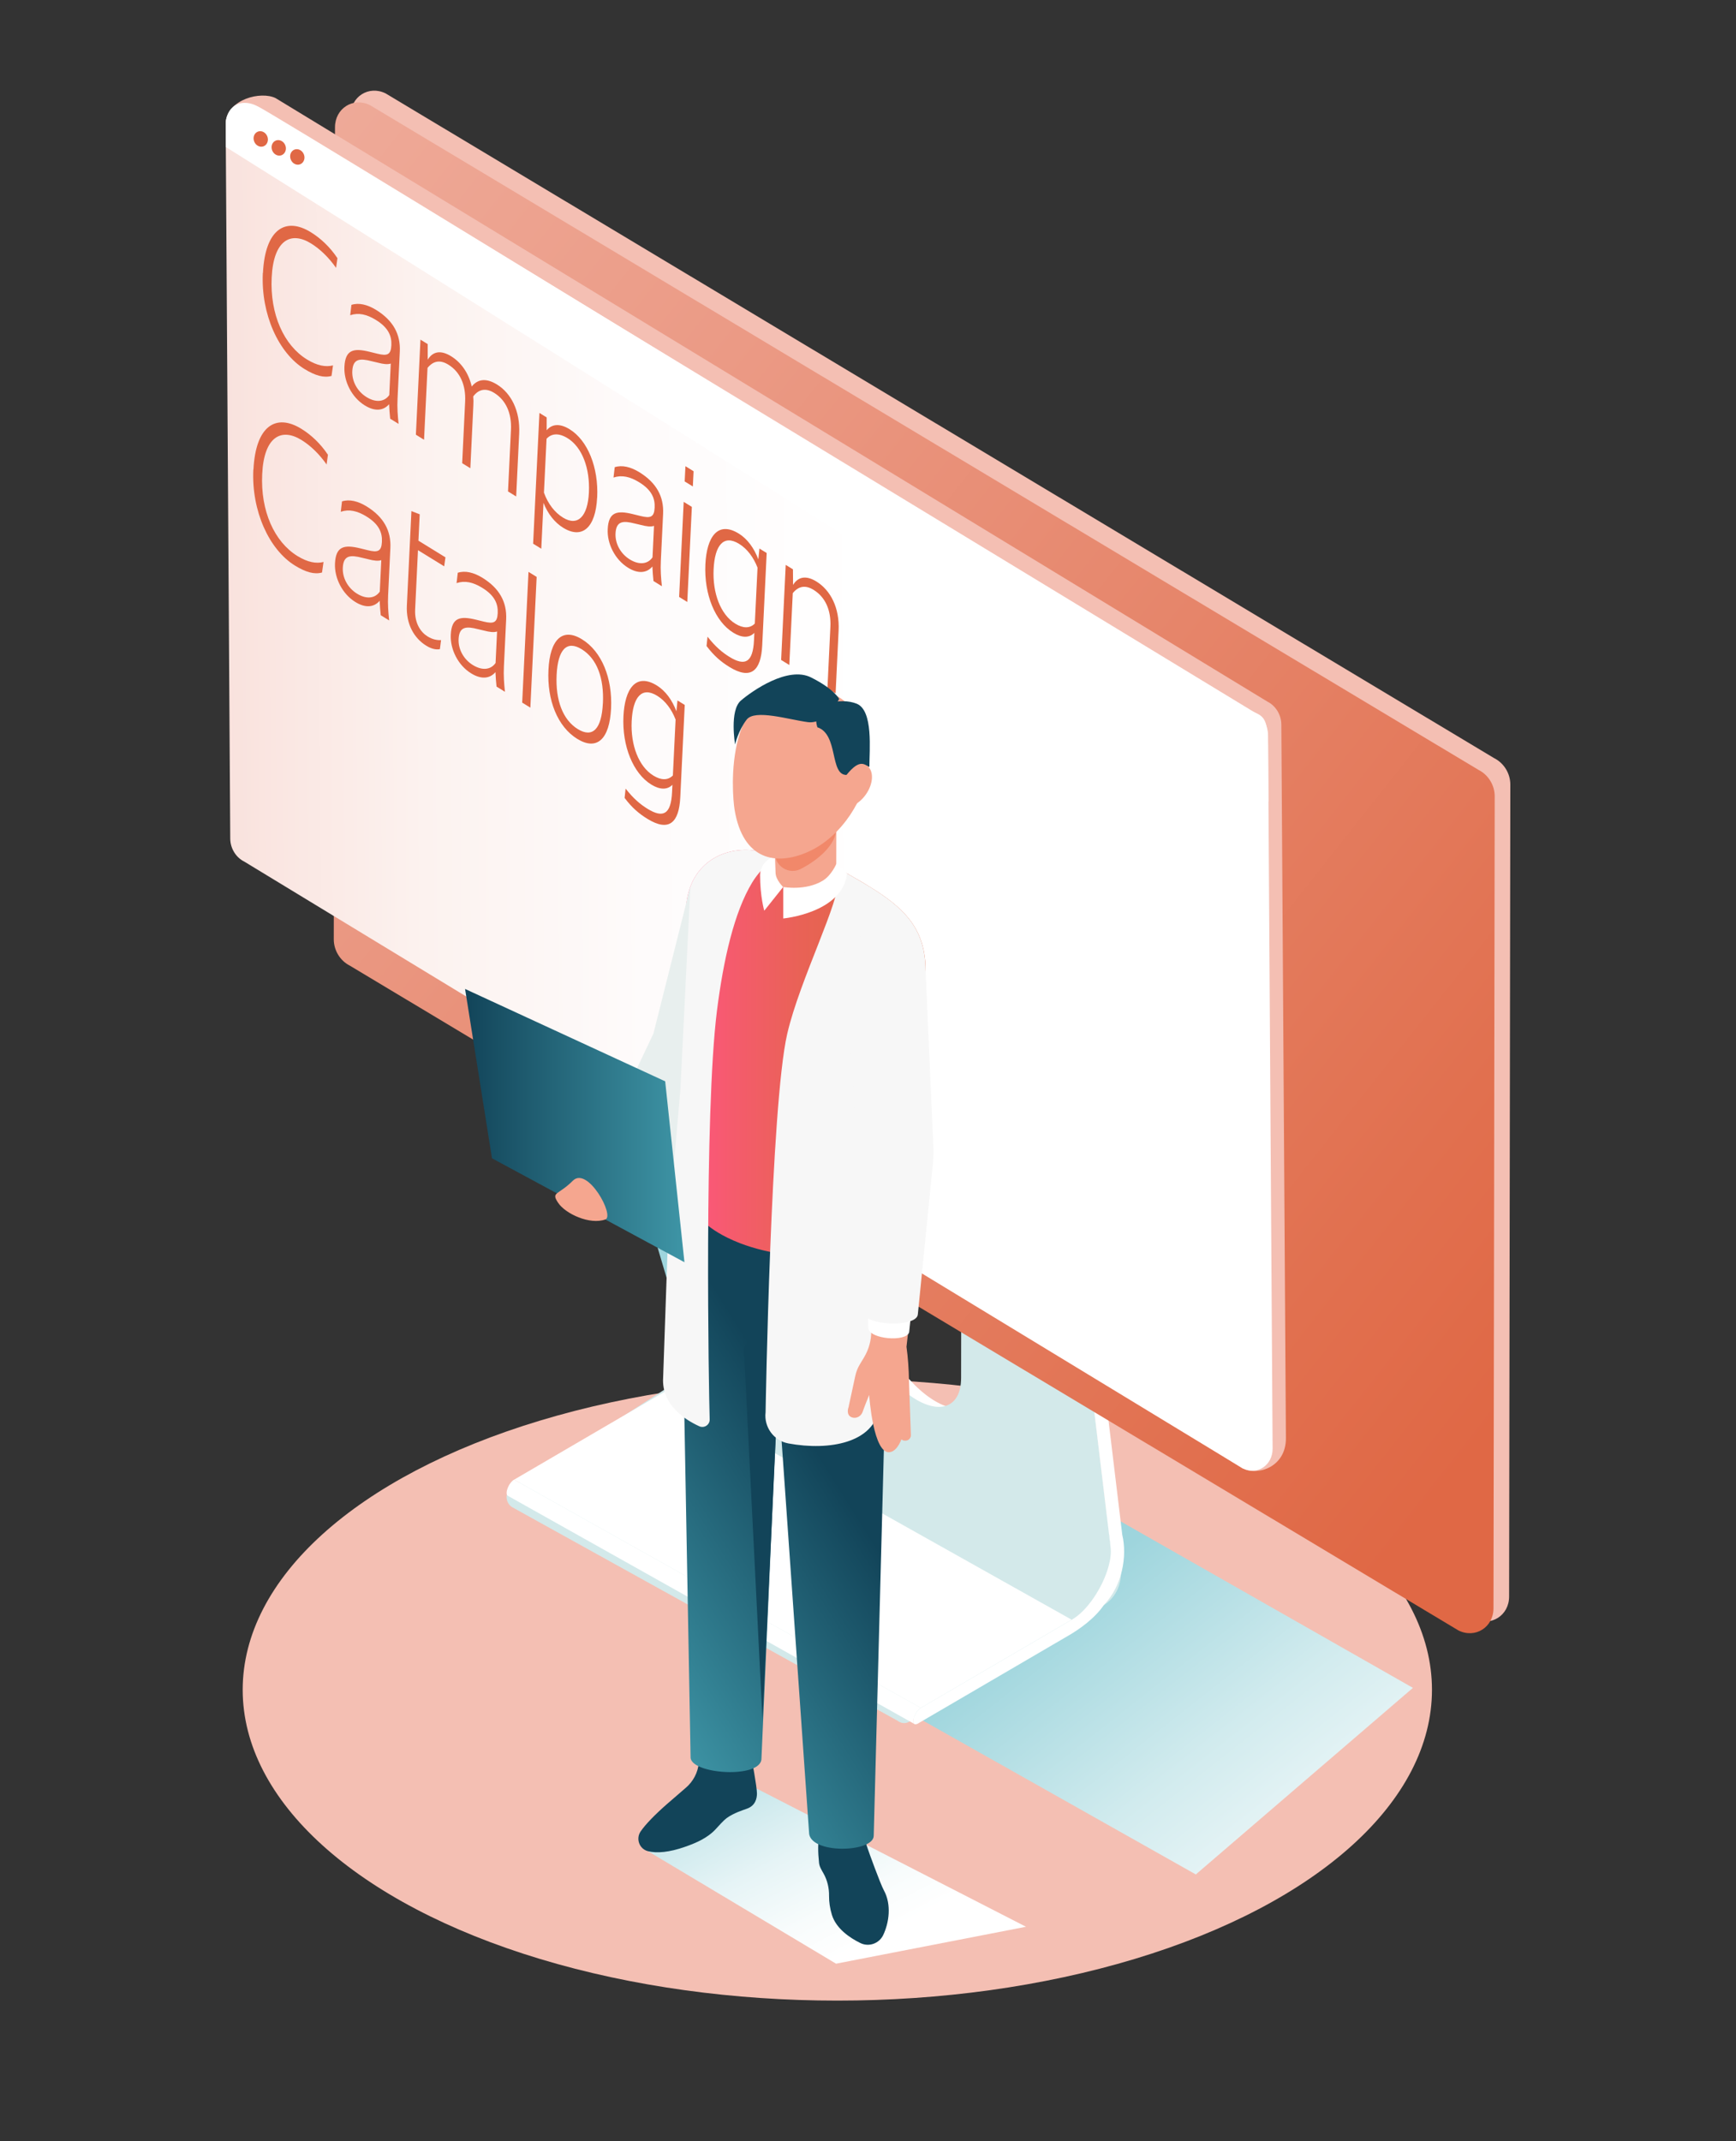 <?xml version="1.0" encoding="UTF-8"?>
<svg xmlns="http://www.w3.org/2000/svg" xmlns:xlink="http://www.w3.org/1999/xlink" viewBox="0 0 300 370">
  <rect x="0" y="0" width="300" height="370" fill="#333333" stroke="none"/>
  <defs>
    <style>
      .cls-1 {
        fill: #e06845;
      }

      .cls-2 {
        fill: #f5a68f;
      }

      .cls-3 {
        fill: url(#linear-gradient-7);
      }

      .cls-4 {
        fill: url(#linear-gradient-5);
      }

      .cls-5 {
        fill: url(#linear-gradient-6);
      }

      .cls-6 {
        fill: url(#linear-gradient-3);
      }

      .cls-7 {
        fill: url(#linear-gradient-2);
      }

      .cls-8 {
        fill: url(#linear-gradient-4);
      }

      .cls-8, .cls-9 {
        mix-blend-mode: multiply;
      }

      .cls-10 {
        fill: #d3e9ea;
      }

      .cls-11 {
        isolation: isolate;
      }

      .cls-12 {
        fill: #f1886a;
      }

      .cls-13 {
        fill: #fff;
      }

      .cls-14 {
        fill: #e8efee;
      }

      .cls-15 {
        fill: #9ed5dd;
      }

      .cls-9 {
        fill: url(#linear-gradient);
      }

      .cls-16 {
        fill: #f7f7f7;
      }

      .cls-17 {
        fill: #f4bfb3;
      }

      .cls-18 {
        fill: #124459;
      }
    </style>
    <linearGradient id="linear-gradient" x1="-5977.92" y1="3053.74" x2="-5863.43" y2="3053.74" gradientTransform="translate(6482.97 619.41) rotate(34.56) scale(.73 1.08) skewX(-24.61)" gradientUnits="userSpaceOnUse">
      <stop offset="0" stop-color="#9ed5dd"/>
      <stop offset=".45" stop-color="#d1ebee"/>
      <stop offset=".81" stop-color="#f2f9fa"/>
      <stop offset="1" stop-color="#fff"/>
    </linearGradient>
    <linearGradient id="linear-gradient-2" x1="179.6" y1="1759.41" x2="-117.01" y2="1582.46" gradientTransform="translate(77.67 -1638.15) rotate(26.41) scale(1.09 .92) skewX(22.7)" gradientUnits="userSpaceOnUse">
      <stop offset="0" stop-color="#e06845"/>
      <stop offset=".09" stop-color="#e1704f"/>
      <stop offset=".51" stop-color="#eb9a85"/>
      <stop offset=".83" stop-color="#f1b5a6"/>
      <stop offset="1" stop-color="#f4bfb3"/>
    </linearGradient>
    <linearGradient id="linear-gradient-3" x1="-44.61" y1="1745.14" x2="141.92" y2="1745.14" gradientTransform="translate(10.73 -1731.25) rotate(26.4) scale(1.08 .93) skewX(23.48)" gradientUnits="userSpaceOnUse">
      <stop offset=".03" stop-color="#f4bfb3"/>
      <stop offset=".12" stop-color="#f6cbc1"/>
      <stop offset=".32" stop-color="#f9e1dc"/>
      <stop offset=".52" stop-color="#fcf2ef"/>
      <stop offset=".73" stop-color="#fefbfb"/>
      <stop offset=".95" stop-color="#fff"/>
    </linearGradient>
    <linearGradient id="linear-gradient-4" x1="-1093.42" y1="-5069.63" x2="-1098.67" y2="-5146.01" gradientTransform="translate(3577.18 2573.81) rotate(150) scale(1 -.72) skewX(-30)" gradientUnits="userSpaceOnUse">
      <stop offset=".02" stop-color="#fff"/>
      <stop offset=".17" stop-color="#f8fcfc"/>
      <stop offset=".39" stop-color="#e6f4f6"/>
      <stop offset=".64" stop-color="#c8e7eb"/>
      <stop offset=".92" stop-color="#9fd5dd"/>
      <stop offset=".93" stop-color="#9ed5dd"/>
    </linearGradient>
    <linearGradient id="linear-gradient-5" x1="-9.1" y1="280.55" x2="53.66" y2="241.3" gradientTransform="translate(111.36)" gradientUnits="userSpaceOnUse">
      <stop offset="0" stop-color="#3e95a6"/>
      <stop offset=".17" stop-color="#328092"/>
      <stop offset=".66" stop-color="#124459"/>
    </linearGradient>
    <linearGradient id="linear-gradient-6" x1="7.15" y1="181.73" x2="48.6" y2="181.73" gradientTransform="translate(111.36)" gradientUnits="userSpaceOnUse">
      <stop offset="0" stop-color="#ff5680"/>
      <stop offset=".19" stop-color="#f55b6d"/>
      <stop offset=".48" stop-color="#e96256"/>
      <stop offset=".75" stop-color="#e26649"/>
      <stop offset="1" stop-color="#e06845"/>
    </linearGradient>
    <linearGradient id="linear-gradient-7" x1="-5696.23" y1="194.5" x2="-5658.32" y2="194.5" gradientTransform="translate(5776.59)" gradientUnits="userSpaceOnUse">
      <stop offset="0" stop-color="#124459"/>
      <stop offset="1" stop-color="#3e95a6"/>
    </linearGradient>
  </defs>
  <g class="cls-11">
    <g id="Layer_1">
      <g>
        <ellipse class="cls-17" cx="144.7" cy="291.99" rx="102.76" ry="53.71"/>
        <g>
          <polygon class="cls-9" points="206.65 323.9 135.33 283.69 170.93 249.95 244.17 291.66 206.65 323.9"/>
          <g>
            <path class="cls-10" d="M155.21,297.4l-66.77-37c-1.17-.81-1.2-2.57-.07-3.25l46.86-30.16,55.17,38.37c4.33,3.01,4.46,9.55.24,12.08l-33.54,20.08c-.57.34-1.31.3-1.9-.11Z"/>
            <g class="cls-11">
              <path class="cls-10" d="M191.93,267.33l-70.28-39.44c.08.64.04,1.35-.08,2.11-.04.23-.08.45-.14.69-.03.15-.07.3-.11.46,0,.04-.02.07-.03.11-.05.17-.1.34-.15.5-.05.16-.1.31-.16.47-.05.15-.11.3-.16.45-.06.14-.11.29-.17.43-.06.14-.12.28-.18.42-.06.14-.13.28-.19.42-.07.14-.13.28-.2.41-.07.14-.14.27-.21.41-.07.14-.15.27-.22.41-.08.14-.15.27-.23.4-.08.14-.16.27-.24.4-.09.14-.17.27-.26.41-.04.06-.08.12-.12.18-.05.08-.11.16-.16.24-.11.16-.23.32-.35.48-.16.21-.32.41-.48.61-.66.8-1.36,1.49-2.08,2.03-.21.16-.43.3-.64.43-.05.03-.1.06-.15.09l70.28,39.44s.1-.06.15-.09c.22-.13.43-.27.64-.43.72-.54,1.42-1.23,2.08-2.03.16-.2.32-.4.48-.61.12-.16.23-.32.35-.48.05-.08.11-.16.16-.24.04-.06.08-.12.12-.18.09-.13.18-.27.26-.41.08-.13.16-.27.24-.4.08-.13.16-.27.23-.4.08-.13.15-.27.22-.41.07-.14.14-.27.21-.41.07-.14.14-.27.2-.41.07-.14.13-.28.19-.42.06-.14.12-.28.18-.42.06-.14.12-.29.17-.43.06-.15.11-.3.16-.45.06-.16.11-.31.16-.47.05-.17.1-.34.15-.5.01-.04.02-.07.03-.11.04-.15.08-.31.11-.46.05-.23.1-.46.14-.69.13-.75.16-1.47.08-2.11Z"/>
              <polygon class="cls-13" points="159.12 295.12 88.85 255.68 114.92 240.45 185.19 279.88 159.12 295.12"/>
              <path class="cls-13" d="M88.85,255.68s-.01,0-.02,0c-.04.02-.08.05-.12.08-.14.1-.28.24-.41.4-.03.04-.06.08-.09.12-.02.03-.04.06-.07.09-.02.03-.04.05-.06.08-.02.03-.03.05-.05.08-.02.03-.03.05-.05.08-.02.03-.03.05-.04.08-.01.03-.03.05-.04.08-.01.03-.03.05-.04.08-.01.03-.03.05-.04.08-.01.03-.02.05-.04.08-.01.03-.02.05-.03.08-.01.03-.02.06-.03.08-.01.03-.02.06-.03.09-.01.03-.02.06-.03.09-.01.03-.02.07-.03.1-.01.04-.02.08-.03.11,0,.02,0,.04-.01.06,0,.03-.01.06-.02.09-.06.37,0,.63.16.74l70.28,39.44c-.16-.11-.22-.37-.16-.74,0-.03.01-.06.02-.09,0-.02,0-.04.01-.06,0-.04.02-.08.03-.11,0-.03.02-.07.03-.1,0-.03.02-.06.03-.09.01-.03.02-.06.03-.09.01-.03.02-.06.03-.08.01-.03.02-.05.03-.08.01-.03.02-.05.04-.08.01-.03.03-.05.04-.08.01-.03.03-.05.04-.08.01-.03.03-.05.04-.08.01-.03.03-.05.04-.08.02-.03.03-.05.05-.08.02-.03.03-.05.05-.08.02-.03.04-.05.06-.08.02-.03.04-.06.07-.09.03-.04.06-.08.09-.12.13-.16.27-.29.41-.4.04-.03.08-.06.12-.08,0,0,.01,0,.02,0l-70.28-39.44Z"/>
              <g>
                <path class="cls-13" d="M191.66,265.12l-66.72-36.96-2.99-77.46-.27-2.21,32.75,22.78-3.87-.31-.08,52.68c0,5.49,4.22,13.24,9.43,17.31,1.22.95,2.38,1.61,3.45,2,3.52,1.28,6-.38,6.01-4.59l.08-54.61,13.55,9.43,8.66,71.97Z"/>
                <path class="cls-10" d="M191.92,267.33l-70.27-39.44-3.26-79.67,3.56,2.48,29.2,20.3-3.87-.31-.08,52.68c0,5.49,4.22,13.24,9.43,17.31,2.64,2.06,5.03,2.78,6.74,2.27,1.68-.49,2.72-2.14,2.72-4.86l.09-56.63,3.29,2.28,13.55,9.43,8.66,71.97.27,2.21Z"/>
              </g>
              <path class="cls-13" d="M184.39,190.67c.33-.15.58-.03.63.36l8.92,74.18c.87,3.65.04,8.77-3.17,12.12-1.57,2.33-4.3,4.25-6.17,5.32l-26.05,15.22c-.57.27-.84-.09-.69-.8.15-.76.72-1.62,1.26-1.94l26.07-15.23c1.38-.78,2.72-2.19,3.86-3.87,1.14-1.69,2.06-3.63,2.54-5.43.32-1.18.45-2.29.33-3.25l-8.92-74.18c-.07-.57.33-1.51.88-2.1.18-.19.35-.32.51-.39Z"/>
            </g>
          </g>
          <path class="cls-17" d="M254.75,279.71L63.17,164.84c-1.68-.84-2.79-2.64-2.79-4.55l.21-140.32c0-3.28,3.15-5.27,6.05-3.83l191.57,114.87c1.68.84,2.79,2.64,2.79,4.55l-.21,140.32c0,3.28-3.15,5.27-6.05,3.83Z"/>
          <path class="cls-7" d="M252.04,281.74L60.47,166.87c-1.68-.84-2.79-2.64-2.79-4.55l.21-140.32c0-3.28,3.15-5.27,6.05-3.83l191.57,114.87c1.68.84,2.79,2.64,2.79,4.55l-.21,140.32c0,3.28-3.15,5.27-6.05,3.83Z"/>
        </g>
        <g>
          <g>
            <path class="cls-17" d="M214.77,253.75L44.51,147.07c-1.45-.72-2.41-2.29-2.42-3.97l-3.09-121.8c.28-4.23,6.13-5.58,8.62-4.35l171.39,104.28c1.45.72,2.41,2.29,2.42,3.97l.79,123.3c.03,4.99-4.81,6.57-7.44,5.24Z"/>
            <path class="cls-6" d="M214.77,253.75L42.21,148.88c-1.45-.72-2.41-2.29-2.42-3.97l-.79-123.3c-.02-2.88,2.66-4.67,5.15-3.43l172.56,104.86c1.45.72,2.41,2.29,2.42,3.97l.79,123.3c.02,2.88-2.66,4.67-5.15,3.43Z"/>
          </g>
          <path class="cls-13" d="M39.02,25.4l180.17,113.13s-.02-4.03-.06-9.83c-.04-5.8-1.26-4.92-4.49-6.52-3.23-1.61-165.52-101.5-169.89-103.69-4.37-2.19-5.76,1.27-5.75,2.81l.03,4.1Z"/>
          <path class="cls-1" d="M46.3,24.1c0,.74-.55,1.3-1.23,1.25s-1.24-.69-1.25-1.43.55-1.3,1.23-1.25,1.24.69,1.25,1.43Z"/>
          <path class="cls-1" d="M49.41,25.64c0,.74-.55,1.3-1.23,1.25s-1.24-.69-1.25-1.43.55-1.3,1.23-1.25,1.24.69,1.25,1.43Z"/>
          <path class="cls-1" d="M52.62,27.21c0,.74-.55,1.3-1.23,1.25s-1.24-.69-1.25-1.43.55-1.3,1.23-1.25,1.24.69,1.25,1.43Z"/>
        </g>
        <g>
          <path class="cls-1" d="M45.44,47.18c.37-7.57,3.89-9.76,8.28-7.05,1.67,1.03,3.28,2.52,4.59,4.48l-.23,1.68c-1.23-1.75-2.71-3.22-4.34-4.23-3.49-2.15-6.48-.59-6.79,5.89-.31,6.38,2.11,11.71,6.09,14.16,1.77,1.09,3.26,1.35,4.51,1.03l-.26,1.82c-1.33.37-2.81-.05-4.68-1.2-4.46-2.75-7.53-9.44-7.19-16.59Z"/>
          <path class="cls-1" d="M67.43,72.37c-.08-.81-.16-1.65-.19-2.53-.98,1.15-2.47,1.29-4.21.21-2.26-1.4-3.63-4.16-3.51-6.66.14-2.98,1.59-3.28,4.35-2.6l1.34.33c1.68.41,2.34.22,2.42-1.45.08-1.6-.51-3.06-2.68-4.39-1.58-.97-3-1.29-4.43-.81l.21-1.79c1.26-.41,2.75-.06,4.26.87,2.97,1.83,4.24,4.23,4.1,7.18l-.39,8.15c-.08,1.57.03,2.96.18,4.37l-1.44-.89ZM67.27,68.27l.26-5.45c-.54.19-1.29.1-2.23-.15l-1.06-.25c-2.01-.52-3.25-.49-3.36,1.7-.09,1.76.87,3.51,2.45,4.49,1.7,1.05,3.14.78,3.92-.32Z"/>
          <path class="cls-1" d="M89.72,74.91l-.52,10.88-1.41-.87.51-10.65c.14-2.86-.87-5.13-2.9-6.38-1.39-.86-2.64-.7-3.62.61.05.49.05,1.02.02,1.53l-.52,10.88-1.41-.87.51-10.65c.14-2.86-.87-5.13-2.9-6.38-1.41-.87-2.59-.67-3.6.56l-.6,12.42-1.41-.87.79-16.43,1.25.77v2.7c.94-1.53,2.35-1.65,4.05-.6,1.72,1.06,3.02,2.88,3.56,5.23,1.09-1.38,2.62-1.43,4.36-.35,2.45,1.51,4.03,4.57,3.84,8.48Z"/>
          <path class="cls-1" d="M103.19,85.96c-.25,5.2-2.56,7.28-5.88,5.23-1.44-.89-2.63-2.38-3.39-4.3l-.38,7.93-1.41-.87,1.09-22.59,1.25.77v2.22c.89-1.08,2.26-1.23,3.96-.18,3.14,1.93,5.02,6.6,4.77,11.8ZM101.77,85.09c.2-4.14-1.15-7.81-3.7-9.38-1.51-.93-2.78-.82-3.62.11l-.45,9.31c.71,1.96,1.87,3.43,3.29,4.31,2.57,1.58,4.28-.2,4.48-4.34Z"/>
          <path class="cls-1" d="M112.93,100.42c-.08-.81-.16-1.65-.19-2.53-.98,1.15-2.47,1.29-4.21.21-2.26-1.4-3.64-4.16-3.51-6.66.14-2.98,1.59-3.28,4.35-2.6l1.34.33c1.68.41,2.34.22,2.42-1.45.08-1.6-.51-3.06-2.68-4.39-1.58-.97-3-1.29-4.43-.81l.21-1.79c1.26-.41,2.75-.06,4.26.87,2.97,1.83,4.24,4.23,4.1,7.18l-.39,8.15c-.08,1.57.03,2.96.18,4.37l-1.44-.89ZM112.76,96.32l.26-5.45c-.54.19-1.29.1-2.23-.15l-1.06-.25c-2.01-.51-3.25-.49-3.36,1.7-.09,1.76.87,3.51,2.45,4.49,1.7,1.05,3.14.78,3.92-.32Z"/>
          <path class="cls-1" d="M118.15,86.72l1.41.87-.79,16.43-1.41-.87.79-16.43ZM118.45,80.56l1.41.87-.13,2.63-1.41-.87.13-2.63Z"/>
          <path class="cls-1" d="M132.49,95.56l-.77,15.95c-.21,4.4-1.94,6.04-5.69,3.73-1.41-.87-2.63-1.89-3.93-3.61l.17-1.61c1.35,1.72,2.54,2.72,3.79,3.49,2.71,1.67,4.06.95,4.24-2.87l.06-1.28c-.87.89-2.16.89-3.64-.03-3.14-1.93-5.07-6.63-4.82-11.83.23-4.68,2.11-7.55,5.77-5.3,1.49.92,2.65,2.52,3.38,4.46l.19-1.87,1.25.77ZM130.44,107.75l.47-9.66c-.67-1.73-1.74-3.22-3.18-4.11-2.69-1.66-4.21.24-4.41,4.38s1.2,7.84,3.75,9.41c1.34.83,2.53.84,3.38-.03Z"/>
          <path class="cls-1" d="M144.92,108.95l-.52,10.88-1.41-.87.51-10.65c.14-2.86-.87-5.13-2.9-6.38-1.41-.87-2.59-.67-3.6.56l-.6,12.42-1.41-.87.79-16.43,1.25.77.02,2.69c.92-1.51,2.36-1.62,4.03-.59,2.45,1.51,4.03,4.56,3.84,8.48Z"/>
          <path class="cls-1" d="M43.8,81.15c.37-7.57,3.89-9.76,8.28-7.05,1.67,1.03,3.28,2.52,4.59,4.48l-.23,1.68c-1.23-1.75-2.71-3.22-4.34-4.23-3.49-2.15-6.48-.59-6.79,5.89-.31,6.39,2.11,11.71,6.09,14.16,1.77,1.09,3.26,1.35,4.51,1.03l-.26,1.82c-1.33.37-2.81-.05-4.68-1.2-4.46-2.75-7.53-9.43-7.19-16.59Z"/>
          <path class="cls-1" d="M65.8,106.34c-.08-.81-.16-1.65-.19-2.53-.98,1.15-2.47,1.29-4.21.21-2.26-1.4-3.63-4.16-3.51-6.66.14-2.98,1.59-3.28,4.35-2.61l1.34.33c1.68.41,2.34.22,2.42-1.45.08-1.6-.51-3.06-2.68-4.39-1.58-.97-3-1.29-4.43-.81l.21-1.79c1.26-.41,2.75-.06,4.26.87,2.97,1.83,4.24,4.23,4.1,7.18l-.39,8.15c-.08,1.57.03,2.96.18,4.37l-1.44-.89ZM65.63,102.24l.26-5.45c-.54.19-1.29.1-2.23-.15l-1.06-.25c-2.01-.52-3.25-.49-3.36,1.7-.09,1.76.87,3.51,2.45,4.49,1.7,1.05,3.14.78,3.92-.32Z"/>
          <path class="cls-1" d="M73.87,109.96c.87.54,1.64.68,2.35.65l-.2,1.56c-.71.16-1.6-.12-2.35-.59-2.1-1.29-3.51-3.72-3.36-6.93l.79-16.33,1.43.55-.22,4.56,4.67,2.88-.22,1.55-4.53-2.79-.49,10.24c-.12,2.44,1.02,3.97,2.13,4.65Z"/>
          <path class="cls-1" d="M85.81,118.67c-.08-.81-.16-1.65-.19-2.53-.98,1.15-2.47,1.29-4.21.21-2.26-1.39-3.63-4.16-3.51-6.66.14-2.98,1.59-3.28,4.35-2.61l1.34.33c1.68.41,2.34.22,2.42-1.45.08-1.6-.51-3.06-2.68-4.39-1.58-.97-3-1.29-4.43-.81l.21-1.79c1.26-.41,2.75-.06,4.26.87,2.97,1.83,4.24,4.23,4.1,7.18l-.39,8.15c-.08,1.57.03,2.96.18,4.37l-1.44-.89ZM85.64,114.57l.26-5.45c-.54.19-1.29.1-2.23-.15l-1.06-.25c-2.01-.52-3.25-.49-3.36,1.7-.09,1.76.87,3.51,2.45,4.49,1.7,1.05,3.14.78,3.92-.32Z"/>
          <path class="cls-1" d="M91.33,98.82l1.41.87-1.09,22.59-1.41-.87,1.09-22.59Z"/>
          <path class="cls-1" d="M94.78,115.75c.25-5.23,2.4-7.38,5.81-5.27s5.26,6.71,5.01,11.94c-.26,5.29-2.42,7.36-5.84,5.26-3.42-2.11-5.24-6.7-4.98-11.93ZM104.19,121.55c.21-4.4-1.03-7.74-3.68-9.37-2.57-1.58-4.1.05-4.32,4.44-.21,4.4,1.08,7.77,3.65,9.36,2.59,1.6,4.13-.03,4.34-4.43Z"/>
          <path class="cls-1" d="M118.33,121.81l-.77,15.95c-.21,4.4-1.94,6.04-5.69,3.73-1.41-.87-2.63-1.88-3.93-3.61l.17-1.61c1.35,1.72,2.54,2.72,3.79,3.49,2.71,1.67,4.06.95,4.24-2.87l.06-1.28c-.87.89-2.15.88-3.64-.03-3.14-1.93-5.07-6.63-4.82-11.83.23-4.68,2.11-7.55,5.77-5.3,1.49.92,2.65,2.52,3.38,4.46l.19-1.87,1.25.77ZM116.28,134l.47-9.66c-.67-1.73-1.74-3.22-3.18-4.11-2.69-1.66-4.21.25-4.41,4.38s1.2,7.84,3.75,9.41c1.34.83,2.53.84,3.38-.03Z"/>
        </g>
        <g>
          <polygon class="cls-15" points="116.18 224.12 130.69 213.84 109.53 201.75 116.18 224.12"/>
          <g>
            <polygon class="cls-8" points="144.48 339.32 111.97 319.88 124.63 305.92 177.3 332.94 144.48 339.32"/>
            <g>
              <g>
                <path class="cls-18" d="M149.91,319.31c-1.09-3.53-3.85-5.8-6.16-5.09-2.31.71-2.61,3.97-2.21,7.68.07.69.47,1.28.78,1.84.66,1.18.97,2.52.95,3.87-.01,1.04.15,2.15.49,3.27.74,2.41,3.14,4,4.91,4.87,1.48.73,3.27.09,3.97-1.4.98-2.08,1.47-5.23.09-7.73-.57-1.02-2.61-6.64-2.82-7.3Z"/>
                <path class="cls-18" d="M125.55,314.19c-.57.41-1.38,1.37-1.96,1.98-1.37,1.44-3.27,2.28-5.22,2.96-2.68.94-4.85,1.15-6.4.75-1.5-.39-2.13-2.16-1.25-3.43.85-1.23,2.44-2.87,4.55-4.72,1.21-1.06,2.34-2.03,3.24-2.8,1.28-1.09,2.1-2.64,2.25-4.31.08-.92.2-1.74.34-1.8,3.28-1.24,7.95-.56,8.78,1.03,0,0,.93,4.87.93,6.07,0,.77-.23,2.04-1.64,2.58-.88.34-2.3.73-3.62,1.68Z"/>
                <g>
                  <path class="cls-4" d="M154.04,199.76c0,1.81-3.05,117.44-3.05,117.44,0,2.97-11.22,3.24-11.18-.6l-5.4-77.04-2.82,64.29c.03,3.61-12.46,2.74-12.25-.27l-1.75-95.74c-.03-1.7.13-3.39.48-5.05l35.96-3.03Z"/>
                  <path class="cls-18" d="M134.8,232.79l-2.78-1.44c-1.62-.84-3.53.39-3.44,2.21l3.19,63.59,3.03-64.35Z"/>
                  <path class="cls-16" d="M127.4,198.07c2.62-2.21,6.72-25.08,8.26-34.51.19-.72.06-1.61-.41-2.35-.47-.76-1.2-1.26-2.06-1.45,0,0-9.04-3.08-9.35-1.54-.76,3.93-5.31,23.27-6.02,27.34"/>
                  <path class="cls-18" d="M154.55,211.4l-.1,2.81c-1.03,6.81-16.25,7.82-26.55,3.87-.78-.29-1.53-.62-2.24-.98-4.21-2.07-7.15-5.12-7.15-9.06v-2.09s36.03,5.45,36.03,5.45Z"/>
                  <path class="cls-5" d="M149.93,153c-.6-.38-1.24-.74-1.89-1.11l-9.56-5.53c-.47-.24-4.07,1.72-4.53,1.54-1.24-.52-2.53-.84-3.79-.97-5.89-.61-11.65,2.95-11.65,10.95v46.9c0,3.94,2.95,6.99,7.15,9.07.71.35,1.46.68,2.24.98,10.3,3.94,25.52,2.92,26.56-3.87l.89-27.91,4.61-15.26c0-7.41-3.76-10.98-10.03-14.78Z"/>
                  <path class="cls-2" d="M133.94,134.33v17.16c0,.8.74,1.57,2.1,2.07,2.35.86,5.65.65,7.41-.49.71-.46,1.05-1.02,1.05-1.57.03,0,.03-17.16.03-17.16h-10.58Z"/>
                  <path class="cls-16" d="M114.58,238.53c0,4.38,3.86,6.83,6.25,7.92.86.4,1.84-.24,1.81-1.18-.16-4.85-.97-52.84,1.25-70.55,1.12-8.91,2.99-17.12,6.11-22.25,1.52-2.49,4.04-4.44,3.79-4.48-1.39-.28-2.15-.79-3.19-.99-.14-.03-.28-.06-.44-.07-5.89-.61-11.65,2.95-11.65,10.95l-1.81,19.53-2.12,61.13Z"/>
                  <path class="cls-13" d="M132.08,157.36l3.26-4.09s-1.26-1.19-1.31-2.41l-.1-3-.82.45c-.97.53-1.76,1.66-1.76,2.9,0,3.71.72,6.15.72,6.15Z"/>
                  <path class="cls-12" d="M133.94,136.35v11.1c0,2.28,2.41,3.74,4.44,2.7,3.01-1.53,6.14-4.24,6.14-6.97v-6.82h-10.58Z"/>
                  <path class="cls-2" d="M126.95,139.94c1.44,8.68,7.14,9.7,12.62,7.29,6.11-2.68,10.03-9.61,10.57-14.75.82-7.84-3.95-13.14-10.44-13.82-14.8-1.55-13.25,18.27-12.75,21.28Z"/>
                  <path class="cls-2" d="M145.17,134.15c-1.34,1.89-1.43,4.13-.2,5,1.23.87,3.31.04,4.65-1.85,1.34-1.89,1.43-4.13.2-5-1.23-.87-3.31-.04-4.65,1.85Z"/>
                  <path class="cls-16" d="M136.23,249.42c7.19,1.33,14.78-.17,15.68-6.06l3.43-60.32,4.61-15.26c0-7.41-3.76-10.98-10.03-14.78-.6-.38-1.24-.74-1.89-1.11l-3.52-2.04c.01.08.31,2.04.31,2.04.52,3.53-6.61,17.35-8.78,26.76-2.86,12.38-3.74,65.38-3.74,65.38-.31,2.55,1.41,4.93,3.94,5.39Z"/>
                  <path class="cls-13" d="M135.35,158.71v-5.44s3.89.71,6.85-1.1c1.51-.92,2.34-2.92,2.34-2.92l1.84,1.66c-.73,6.85-11.02,7.8-11.02,7.8Z"/>
                  <path class="cls-2" d="M146.66,243.05l1.14-5.28c.15-.72.42-1.4.8-2.03l.74-1.23c.81-1.37,1.24-2.93,1.22-4.52l-.32-29.84c.04-1.16.01-2.31-.09-3.47-.48-5.23-1.91-20.82-2.16-25.13-.06-1.08.78-2,1.86-2.04l8.21-.29c1.09-.04,1.99.83,2,1.92l.39,26.58c.01.92-.03,1.84-.14,2.76l-3.66,32.24c.26,1.86.4,3.87.43,5.86l.33,9.36c.04.51-.35.96-.86,1h-.09c-.26.03-.5-.06-.68-.22-.5,1.23-1.14,2.04-1.94,2.2-2.94.6-3.64-9.87-3.64-9.87,0,0-.87,2.14-1.11,2.87-.27.82-1.03,1.14-1.57,1.07-1.24-.17-1.09-1.38-.84-1.94Z"/>
                  <path class="cls-13" d="M159.44,172.34l.82,26c.03.89,0,1.8-.09,2.69l-3.06,29.19c-.49,1.7-6.83,1.22-7.06-.71l-.82-28.69c.03-1.06-.01-2.13-.13-3.17-.5-4.49-2.13-19.46-2.45-23.58l12.79-1.73Z"/>
                  <path class="cls-16" d="M145.64,160.32c.31,4.22,2.04,33.79,2.44,37.45.12.99.16,2.01.13,3.03l.69,25.65c-.09,2.66,9.51,3.03,9.71.69l2.6-26c.09-.94.12-1.89.09-2.82l-1.34-30.53-14.32-7.46Z"/>
                </g>
              </g>
              <path class="cls-18" d="M150.24,132.52c-.86-.37-1.62-1.5-3.96,1.39-2.94,0-1.34-7.01-5.03-8.24-1.34-4.28,4.08-5.18,6.8-4.07,2.89,1.18,2.19,8,2.19,10.92Z"/>
              <path class="cls-18" d="M145.01,120.78s-2.14,4.43-5.42,4c-3.28-.43-9.14-2.28-10.56-.43-1.43,1.86-2,4.28-2,4.28,0,0-1-5.85,1-7.57,2-1.71,8.14-6,12.13-4,4,2,4.85,3.71,4.85,3.71Z"/>
            </g>
            <polygon class="cls-14" points="117.58 188.28 116.21 204.03 106.01 193.19 112.92 178.6 119.31 153.17 117.58 188.28"/>
            <polygon class="cls-3" points="80.37 170.89 85.02 200.15 118.28 218.11 114.95 186.85 80.37 170.89"/>
            <path class="cls-2" d="M104.61,210.73c1.67-.61-3.06-9.26-5.61-6.71-2.55,2.55-3.82,1.91-2.55,3.82,1.27,1.91,5.48,3.85,8.16,2.88Z"/>
          </g>
        </g>
      </g>
    </g>
  </g>
</svg>